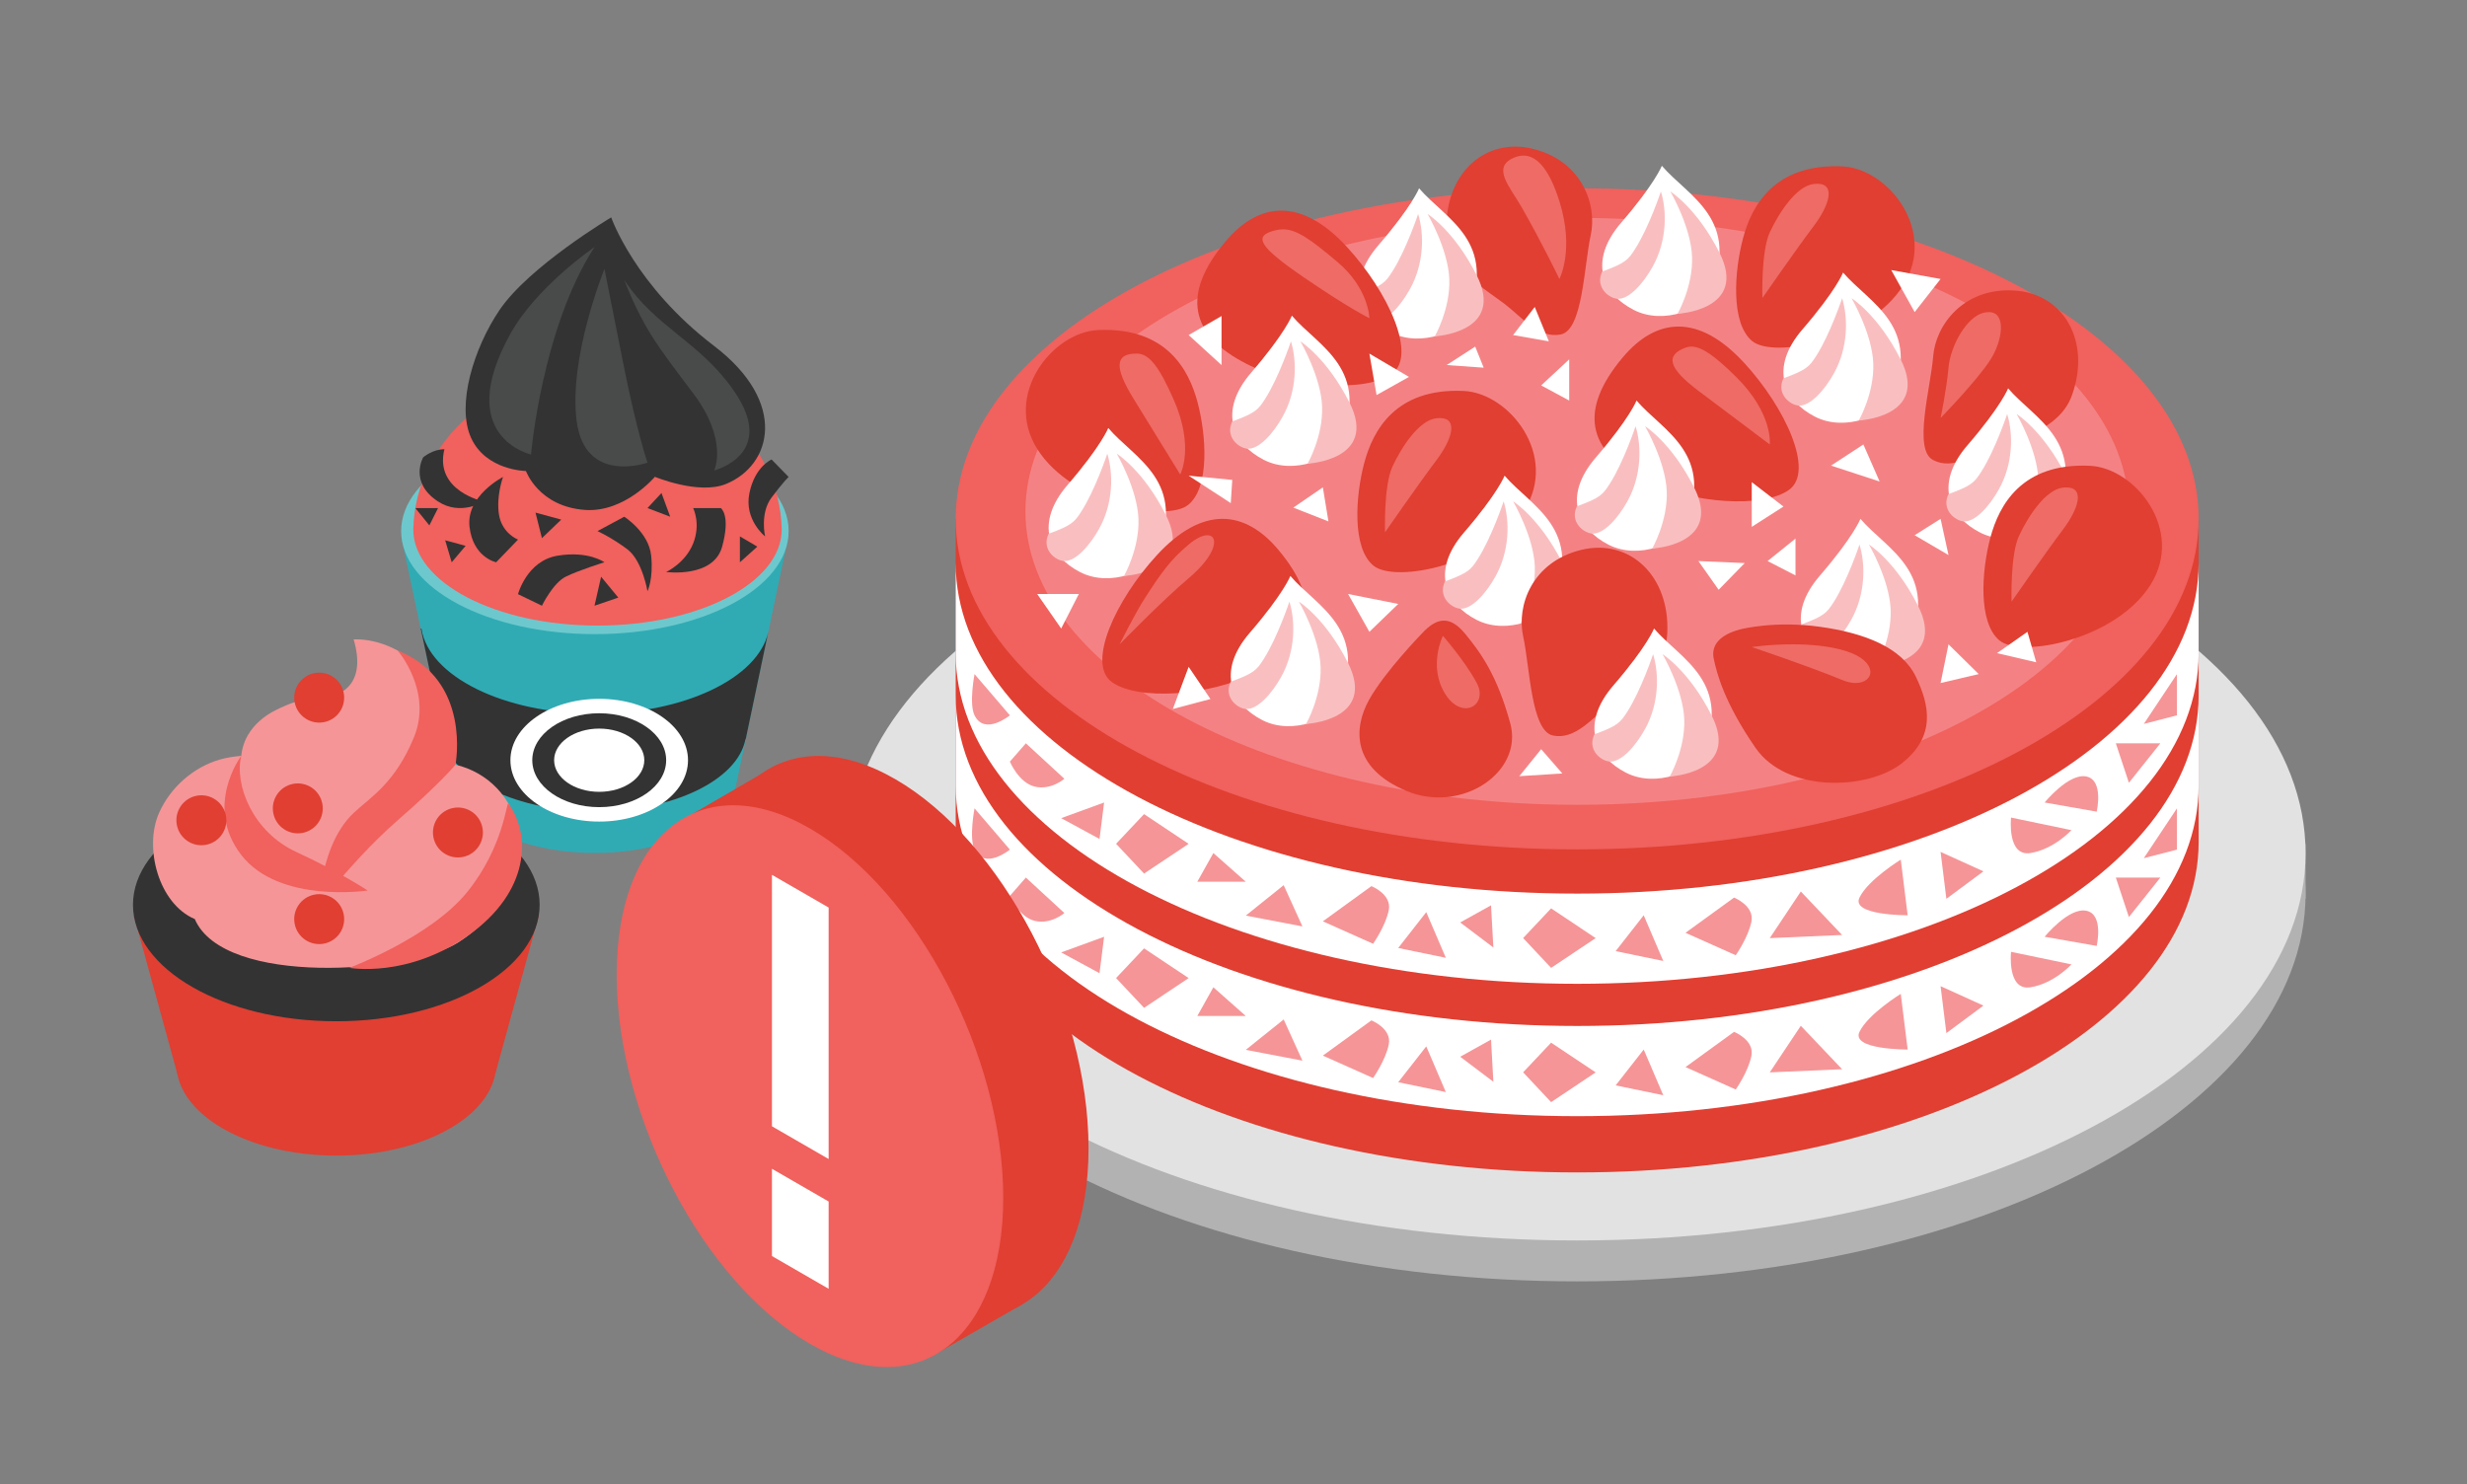 <?xml version="1.0" encoding="UTF-8" standalone="no"?>
<!DOCTYPE svg PUBLIC "-//W3C//DTD SVG 1.1//EN" "http://www.w3.org/Graphics/SVG/1.1/DTD/svg11.dtd">
<svg width="100%" height="100%" viewBox="0 0 630 379" version="1.1" xmlns="http://www.w3.org/2000/svg" xmlns:xlink="http://www.w3.org/1999/xlink" xml:space="preserve" xmlns:serif="http://www.serif.com/" style="fill-rule:evenodd;clip-rule:evenodd;stroke-linejoin:round;stroke-miterlimit:2;">
    <rect x="0" y="0" width="630" height="379" fill="#808080" stroke="none"/>
    <g id="Artboard1" transform="matrix(1,0,0,1,-13.68,-1319.81)">
        <rect x="13.68" y="1319.81" width="629.479" height="378.063" style="fill:none;"/>
        <g transform="matrix(4.167,0,0,4.167,0.68,0.807)">
            <g transform="matrix(1,0,0,1,-1.083,-0.956)">
                <path d="M145.497,372.282C145.497,385.397 125.512,396.027 100.859,396.027C76.205,396.027 56.22,385.397 56.22,372.282C56.22,359.168 76.205,348.538 100.859,348.538C125.512,348.538 145.497,359.168 145.497,372.282Z" style="fill:rgb(179,178,179);fill-rule:nonzero;"/>
            </g>
            <g transform="matrix(1,0,0,1,-1.083,-0.956)">
                <rect x="56.22" y="369.492" width="3.369" height="3.37" style="fill:rgb(179,178,179);fill-rule:nonzero;"/>
            </g>
            <g transform="matrix(1,0,0,1,-1.083,-0.956)">
                <rect x="142.128" y="369.211" width="3.369" height="3.369" style="fill:rgb(179,178,179);fill-rule:nonzero;"/>
            </g>
            <g transform="matrix(1,0,0,1,-1.083,-0.956)">
                <path d="M145.497,369.775C145.497,382.888 125.512,393.519 100.859,393.519C76.205,393.519 56.22,382.888 56.22,369.775C56.22,356.66 76.205,346.03 100.859,346.03C125.512,346.03 145.497,356.66 145.497,369.775Z" style="fill:rgb(226,226,226);fill-rule:nonzero;"/>
            </g>
            <g transform="matrix(1,0,0,1,-1.083,-0.956)">
                <path d="M108.93,349.292C106.328,348.993 103.629,348.831 100.859,348.831C98.088,348.831 95.389,348.993 92.787,349.292L62.772,349.292L62.772,369.091C62.772,380.28 79.824,389.35 100.859,389.35C121.893,389.35 138.945,380.28 138.945,369.091L138.945,349.292L108.93,349.292Z" style="fill:rgb(224,63,50);fill-rule:nonzero;"/>
            </g>
            <g transform="matrix(1,0,0,1,-1.083,-0.956)">
                <path d="M100.859,380.373C79.824,380.373 62.772,371.303 62.772,360.114L62.772,365.643C62.772,376.831 79.824,385.902 100.859,385.902C121.893,385.902 138.945,376.831 138.945,365.643L138.945,360.114C138.945,371.303 121.893,380.373 100.859,380.373Z" style="fill:white;fill-rule:nonzero;"/>
            </g>
            <g transform="matrix(1,0,0,1,-1.083,-0.956)">
                <path d="M100.859,372.261C79.824,372.261 62.772,363.191 62.772,352.002L62.772,357.53C62.772,368.719 79.824,377.789 100.859,377.789C121.893,377.789 138.945,368.719 138.945,357.53L138.945,352.002C138.945,363.191 121.893,372.261 100.859,372.261Z" style="fill:white;fill-rule:nonzero;"/>
            </g>
            <g transform="matrix(1,0,0,1,-1.083,-0.956)">
                <path d="M138.945,349.292C138.945,360.481 121.893,369.551 100.859,369.551C79.824,369.551 62.772,360.481 62.772,349.292C62.772,338.103 79.824,329.032 100.859,329.032C121.893,329.032 138.945,338.103 138.945,349.292Z" style="fill:rgb(241,97,93);fill-rule:nonzero;"/>
            </g>
            <g transform="matrix(1,0,0,1,-1.083,-0.956)">
                <path d="M134.671,348.831C134.671,358.765 119.533,366.818 100.859,366.818C82.184,366.818 67.046,358.765 67.046,348.831C67.046,338.899 82.184,330.846 100.859,330.846C119.533,330.846 134.671,338.899 134.671,348.831Z" style="fill:rgb(244,130,132);fill-rule:nonzero;"/>
            </g>
            <g transform="matrix(1,0,0,1,-1.083,-0.956)">
                <path d="M117.118,327.69C112.94,327.5 111.555,330.108 111.024,332.093C110.493,334.079 110.247,337.305 111.588,338.4C112.929,339.494 118.723,338.337 120.835,334.989C122.947,331.643 119.91,327.817 117.118,327.69Z" style="fill:rgb(224,63,50);fill-rule:nonzero;"/>
            </g>
            <g transform="matrix(1,0,0,1,-1.083,-0.956)">
                <path d="M93.906,341.453C89.728,341.263 88.344,343.87 87.812,345.857C87.281,347.842 87.035,351.068 88.376,352.162C89.717,353.257 95.511,352.1 97.623,348.753C99.735,345.405 96.698,341.58 93.906,341.453Z" style="fill:rgb(224,63,50);fill-rule:nonzero;"/>
            </g>
            <g transform="matrix(1,0,0,1,-1.083,-0.956)">
                <path d="M103.638,339.412C105.707,336.941 108.3,336.694 111.097,339.736C113.606,342.464 115.416,346.367 113.851,347.507C112.287,348.647 107.887,348.4 104.931,346.893C101.457,345.12 100.946,342.629 103.638,339.412Z" style="fill:rgb(224,63,50);fill-rule:nonzero;"/>
            </g>
            <g transform="matrix(1,0,0,1,-1.083,-0.956)">
                <path d="M71.495,337.722C75.673,337.532 77.057,340.14 77.589,342.126C78.12,344.112 78.366,347.337 77.024,348.432C75.683,349.527 69.89,348.369 67.778,345.022C65.666,341.675 68.702,337.849 71.495,337.722Z" style="fill:rgb(224,63,50);fill-rule:nonzero;"/>
            </g>
            <g transform="matrix(1,0,0,1,-1.083,-0.956)">
                <path d="M91.345,356.315C91.345,356.315 89.059,358.666 88.104,360.385C87.149,362.103 87.013,364.554 90.397,365.968C93.782,367.382 97.572,364.811 96.76,361.832C95.948,358.854 94.932,357.478 93.985,356.326C93.037,355.175 92.228,355.357 91.345,356.315Z" style="fill:rgb(224,63,50);fill-rule:nonzero;"/>
            </g>
            <g transform="matrix(1,0,0,1,-1.083,-0.956)">
                <path d="M92.856,331.72C92.685,328.203 95.17,325.871 98.16,326.617C101.15,327.364 102.101,330.034 101.687,331.915C101.274,333.795 101.206,337.725 99.852,337.991C98.498,338.259 97.483,336.938 96.4,336.111C95.317,335.284 92.966,333.973 92.856,331.72Z" style="fill:rgb(224,63,50);fill-rule:nonzero;"/>
            </g>
            <g transform="matrix(1,0,0,1,-1.083,-0.956)">
                <path d="M131.179,341.725C132.37,338.411 130.675,335.455 127.597,335.295C124.52,335.136 122.83,337.412 122.676,339.331C122.523,341.25 121.44,345.028 122.656,345.679C123.872,346.33 125.23,345.362 126.507,344.889C127.784,344.414 130.416,343.847 131.179,341.725Z" style="fill:rgb(224,63,50);fill-rule:nonzero;"/>
            </g>
            <g transform="matrix(1,0,0,1,-1.083,-0.956)">
                <path d="M72.121,343.723C72.121,343.723 71.703,344.807 69.635,347.204C67.566,349.602 68.514,351.597 70.409,352.563C72.304,353.527 74.667,352.385 75.019,351.589C77.05,347.003 73.725,345.609 72.121,343.723Z" style="fill:white;fill-rule:nonzero;"/>
            </g>
            <g transform="matrix(1,0,0,1,-1.083,-0.956)">
                <path d="M72.642,345.298C72.642,345.298 73.905,347.464 73.972,349.292C74.04,351.119 73.085,352.792 73.085,352.792C73.085,352.792 77.436,352.581 75.649,349.045C74.264,346.303 72.642,345.298 72.642,345.298Z" style="fill:rgb(249,191,192);fill-rule:nonzero;"/>
            </g>
            <g transform="matrix(1,0,0,1,-1.083,-0.956)">
                <path d="M72.062,345.298C72.062,345.298 71.337,347.486 70.476,348.831C70.056,349.489 69.89,349.687 68.468,350.204C68.006,351.158 68.879,351.854 69.419,351.878C70.112,351.91 70.975,350.953 71.559,349.905C72.439,348.327 72.437,346.502 72.062,345.298Z" style="fill:rgb(249,191,192);fill-rule:nonzero;"/>
            </g>
            <g transform="matrix(1,0,0,1,-1.083,-0.956)">
                <path d="M91.17,329.032C91.17,329.032 90.752,330.116 88.684,332.514C86.615,334.911 87.563,336.906 89.458,337.872C91.353,338.837 93.717,337.694 94.069,336.899C96.099,332.313 92.775,330.918 91.17,329.032Z" style="fill:white;fill-rule:nonzero;"/>
            </g>
            <g transform="matrix(1,0,0,1,-1.083,-0.956)">
                <path d="M91.692,330.608C91.692,330.608 92.954,332.774 93.022,334.602C93.089,336.429 92.134,338.102 92.134,338.102C92.134,338.102 96.485,337.891 94.698,334.355C93.312,331.612 91.692,330.608 91.692,330.608Z" style="fill:rgb(249,191,192);fill-rule:nonzero;"/>
            </g>
            <g transform="matrix(1,0,0,1,-1.083,-0.956)">
                <path d="M91.112,330.608C91.112,330.608 90.386,332.795 89.526,334.141C89.105,334.799 88.939,334.996 87.517,335.514C87.055,336.468 87.929,337.163 88.468,337.188C89.161,337.22 90.025,336.263 90.609,335.215C91.489,333.637 91.487,331.812 91.112,330.608Z" style="fill:rgb(249,191,192);fill-rule:nonzero;"/>
            </g>
            <g transform="matrix(1,0,0,1,-1.083,-0.956)">
                <path d="M106.048,327.652C106.048,327.652 105.63,328.736 103.561,331.133C101.492,333.53 102.44,335.526 104.336,336.491C106.231,337.456 108.594,336.314 108.946,335.518C110.977,330.932 107.652,329.537 106.048,327.652Z" style="fill:white;fill-rule:nonzero;"/>
            </g>
            <g transform="matrix(1,0,0,1,-1.083,-0.956)">
                <path d="M106.569,329.227C106.569,329.227 107.832,331.393 107.899,333.221C107.967,335.048 107.012,336.721 107.012,336.721C107.012,336.721 111.363,336.511 109.576,332.974C108.19,330.232 106.569,329.227 106.569,329.227Z" style="fill:rgb(249,191,192);fill-rule:nonzero;"/>
            </g>
            <g transform="matrix(1,0,0,1,-1.083,-0.956)">
                <path d="M105.989,329.227C105.989,329.227 105.264,331.414 104.403,332.76C103.983,333.418 103.817,333.615 102.394,334.133C101.933,335.087 102.806,335.782 103.346,335.807C104.039,335.839 104.902,334.882 105.486,333.834C106.366,332.256 106.365,330.431 105.989,329.227Z" style="fill:rgb(249,191,192);fill-rule:nonzero;"/>
            </g>
            <g transform="matrix(1,0,0,1,-1.083,-0.956)">
                <path d="M104.496,342.04C104.496,342.04 104.078,343.124 102.01,345.522C99.941,347.919 100.889,349.914 102.784,350.879C104.68,351.845 107.043,350.701 107.395,349.906C109.425,345.32 106.101,343.926 104.496,342.04Z" style="fill:white;fill-rule:nonzero;"/>
            </g>
            <g transform="matrix(1,0,0,1,-1.083,-0.956)">
                <path d="M105.018,343.614C105.018,343.614 106.28,345.781 106.348,347.609C106.416,349.437 105.46,351.109 105.46,351.109C105.46,351.109 109.811,350.899 108.024,347.362C106.638,344.619 105.018,343.614 105.018,343.614Z" style="fill:rgb(249,191,192);fill-rule:nonzero;"/>
            </g>
            <g transform="matrix(1,0,0,1,-1.083,-0.956)">
                <path d="M104.438,343.614C104.438,343.614 103.712,345.802 102.852,347.149C102.431,347.806 102.265,348.004 100.843,348.522C100.381,349.476 101.255,350.171 101.794,350.196C102.487,350.227 103.351,349.271 103.935,348.223C104.815,346.645 104.813,344.82 104.438,343.614Z" style="fill:rgb(249,191,192);fill-rule:nonzero;"/>
            </g>
            <g transform="matrix(1,0,0,1,-1.083,-0.956)">
                <path d="M118.218,349.292C118.218,349.292 117.8,350.375 115.732,352.773C113.663,355.17 114.611,357.166 116.506,358.131C118.401,359.096 120.764,357.953 121.116,357.157C123.147,352.572 119.823,351.177 118.218,349.292Z" style="fill:white;fill-rule:nonzero;"/>
            </g>
            <g transform="matrix(1,0,0,1,-1.083,-0.956)">
                <path d="M118.74,350.866C118.74,350.866 120.002,353.032 120.07,354.861C120.137,356.688 119.181,358.361 119.181,358.361C119.181,358.361 123.533,358.151 121.746,354.614C120.36,351.871 118.74,350.866 118.74,350.866Z" style="fill:rgb(249,191,192);fill-rule:nonzero;"/>
            </g>
            <g transform="matrix(1,0,0,1,-1.083,-0.956)">
                <path d="M118.16,350.866C118.16,350.866 117.434,353.054 116.574,354.401C116.153,355.058 115.987,355.256 114.565,355.773C114.103,356.728 114.976,357.422 115.515,357.447C116.209,357.479 117.073,356.522 117.657,355.474C118.536,353.896 118.534,352.071 118.16,350.866Z" style="fill:rgb(249,191,192);fill-rule:nonzero;"/>
            </g>
            <g transform="matrix(1,0,0,1,-1.083,-0.956)">
                <path d="M127.268,341.293C127.268,341.293 126.85,342.377 124.782,344.775C122.713,347.172 123.661,349.167 125.556,350.133C127.451,351.098 129.815,349.954 130.166,349.159C132.197,344.573 128.871,343.179 127.268,341.293Z" style="fill:white;fill-rule:nonzero;"/>
            </g>
            <g transform="matrix(1,0,0,1,-1.083,-0.956)">
                <path d="M127.79,342.868C127.79,342.868 129.052,345.034 129.119,346.861C129.187,348.69 128.231,350.362 128.231,350.362C128.231,350.362 132.583,350.152 130.796,346.615C129.41,343.873 127.79,342.868 127.79,342.868Z" style="fill:rgb(249,191,192);fill-rule:nonzero;"/>
            </g>
            <g transform="matrix(1,0,0,1,-1.083,-0.956)">
                <path d="M127.21,342.868C127.21,342.868 126.484,345.055 125.624,346.402C125.203,347.06 125.037,347.257 123.615,347.775C123.153,348.729 124.026,349.424 124.566,349.448C125.26,349.48 126.123,348.524 126.707,347.476C127.587,345.898 127.585,344.072 127.21,342.868Z" style="fill:rgb(249,191,192);fill-rule:nonzero;"/>
            </g>
            <g transform="matrix(1,0,0,1,-1.083,-0.956)">
                <path d="M117.154,334.196C117.154,334.196 116.736,335.279 114.667,337.676C112.598,340.073 113.546,342.07 115.441,343.034C117.337,343.999 119.7,342.857 120.052,342.062C122.082,337.475 118.758,336.08 117.154,334.196Z" style="fill:white;fill-rule:nonzero;"/>
            </g>
            <g transform="matrix(1,0,0,1,-1.083,-0.956)">
                <path d="M117.675,335.77C117.675,335.77 118.937,337.936 119.005,339.764C119.073,341.591 118.117,343.264 118.117,343.264C118.117,343.264 122.469,343.054 120.681,339.517C119.296,336.775 117.675,335.77 117.675,335.77Z" style="fill:rgb(249,191,192);fill-rule:nonzero;"/>
            </g>
            <g transform="matrix(1,0,0,1,-1.083,-0.956)">
                <path d="M117.095,335.77C117.095,335.77 116.369,337.957 115.509,339.304C115.089,339.961 114.923,340.159 113.5,340.676C113.038,341.631 113.912,342.326 114.451,342.351C115.145,342.382 116.008,341.425 116.592,340.378C117.472,338.799 117.47,336.974 117.095,335.77Z" style="fill:rgb(249,191,192);fill-rule:nonzero;"/>
            </g>
            <g transform="matrix(1,0,0,1,-1.083,-0.956)">
                <path d="M96.411,346.645C96.411,346.645 95.994,347.728 93.925,350.125C91.856,352.523 92.804,354.519 94.699,355.484C96.595,356.448 98.958,355.306 99.31,354.511C101.341,349.924 98.016,348.529 96.411,346.645Z" style="fill:white;fill-rule:nonzero;"/>
            </g>
            <g transform="matrix(1,0,0,1,-1.083,-0.956)">
                <path d="M96.933,348.219C96.933,348.219 98.195,350.385 98.263,352.213C98.331,354.04 97.375,355.713 97.375,355.713C97.375,355.713 101.727,355.503 99.939,351.966C98.554,349.224 96.933,348.219 96.933,348.219Z" style="fill:rgb(249,191,192);fill-rule:nonzero;"/>
            </g>
            <g transform="matrix(1,0,0,1,-1.083,-0.956)">
                <path d="M96.353,348.219C96.353,348.219 95.627,350.406 94.767,351.753C94.347,352.41 94.181,352.609 92.758,353.125C92.296,354.08 93.17,354.776 93.709,354.8C94.403,354.831 95.266,353.874 95.85,352.827C96.73,351.248 96.728,349.423 96.353,348.219Z" style="fill:rgb(249,191,192);fill-rule:nonzero;"/>
            </g>
            <g transform="matrix(1,0,0,1,-1.083,-0.956)">
                <path d="M106.38,356.304C106.552,352.787 104.066,350.455 101.076,351.201C98.086,351.947 97.135,354.618 97.549,356.498C97.963,358.379 98.03,362.308 99.384,362.575C100.738,362.843 101.753,361.521 102.836,360.695C103.919,359.868 106.27,358.557 106.38,356.304Z" style="fill:rgb(224,63,50);fill-rule:nonzero;"/>
            </g>
            <g transform="matrix(1,0,0,1,-1.083,-0.956)">
                <path d="M105.569,356.014C105.569,356.014 105.151,357.098 103.083,359.495C101.014,361.893 101.962,363.888 103.857,364.853C105.752,365.819 108.116,364.675 108.468,363.88C110.498,359.293 107.173,357.9 105.569,356.014Z" style="fill:white;fill-rule:nonzero;"/>
            </g>
            <g transform="matrix(1,0,0,1,-1.083,-0.956)">
                <path d="M106.091,357.588C106.091,357.588 107.353,359.755 107.421,361.582C107.488,363.41 106.533,365.082 106.533,365.082C106.533,365.082 110.884,364.872 109.097,361.335C107.711,358.594 106.091,357.588 106.091,357.588Z" style="fill:rgb(249,191,192);fill-rule:nonzero;"/>
            </g>
            <g transform="matrix(1,0,0,1,-1.083,-0.956)">
                <path d="M105.511,357.588C105.511,357.588 104.785,359.776 103.925,361.122C103.504,361.779 103.338,361.978 101.916,362.495C101.454,363.449 102.327,364.145 102.867,364.169C103.56,364.2 104.423,363.244 105.008,362.196C105.888,360.618 105.886,358.793 105.511,357.588Z" style="fill:rgb(249,191,192);fill-rule:nonzero;"/>
            </g>
            <g transform="matrix(1,0,0,1,-1.083,-0.956)">
                <path d="M82.554,351.197C80.486,348.726 77.893,348.48 75.096,351.522C72.587,354.25 70.777,358.153 72.341,359.292C73.906,360.432 78.306,360.186 81.262,358.678C84.735,356.906 85.247,354.415 82.554,351.197Z" style="fill:rgb(224,63,50);fill-rule:nonzero;"/>
            </g>
            <g transform="matrix(1,0,0,1,-1.083,-0.956)">
                <path d="M83.282,352.792C83.282,352.792 82.864,353.875 80.796,356.273C78.727,358.67 79.675,360.665 81.57,361.631C83.465,362.596 85.828,361.453 86.181,360.658C88.211,356.071 84.887,354.677 83.282,352.792Z" style="fill:white;fill-rule:nonzero;"/>
            </g>
            <g transform="matrix(1,0,0,1,-1.083,-0.956)">
                <path d="M83.804,354.366C83.804,354.366 85.066,356.532 85.134,358.361C85.202,360.188 84.245,361.861 84.245,361.861C84.245,361.861 88.597,361.651 86.81,358.113C85.424,355.371 83.804,354.366 83.804,354.366Z" style="fill:rgb(249,191,192);fill-rule:nonzero;"/>
            </g>
            <g transform="matrix(1,0,0,1,-1.083,-0.956)">
                <path d="M83.223,354.366C83.223,354.366 82.498,356.554 81.638,357.901C81.217,358.558 81.051,358.756 79.629,359.273C79.167,360.228 80.04,360.923 80.579,360.947C81.273,360.979 82.137,360.022 82.721,358.975C83.6,357.396 83.598,355.571 83.223,354.366Z" style="fill:rgb(249,191,192);fill-rule:nonzero;"/>
            </g>
            <g transform="matrix(1,0,0,1,-1.083,-0.956)">
                <path d="M79.294,332.308C81.363,329.836 83.956,329.589 86.753,332.632C89.262,335.361 91.072,339.263 89.507,340.403C87.943,341.542 83.542,341.296 80.587,339.788C77.113,338.017 76.602,335.525 79.294,332.308Z" style="fill:rgb(224,63,50);fill-rule:nonzero;"/>
            </g>
            <g transform="matrix(1,0,0,1,-1.083,-0.956)">
                <path d="M110.813,356.075C111.006,356.022 113.03,355.529 115.753,355.909C118.476,356.289 120.744,357.176 121.605,358.949C122.467,360.723 122.847,362.622 120.757,364.27C118.667,365.916 113.702,366.107 111.782,363.319C109.863,360.532 109.419,358.759 109.229,357.872C109.039,356.986 109.672,356.387 110.813,356.075Z" style="fill:rgb(224,63,50);fill-rule:nonzero;"/>
            </g>
            <g transform="matrix(1,0,0,1,-1.083,-0.956)">
                <path d="M132.275,346.039C128.098,345.85 126.713,348.457 126.181,350.443C125.65,352.429 125.404,355.654 126.745,356.749C128.086,357.844 133.88,356.687 135.992,353.339C138.104,349.992 135.067,346.166 132.275,346.039Z" style="fill:rgb(224,63,50);fill-rule:nonzero;"/>
            </g>
            <g transform="matrix(1,0,0,1,-1.083,-0.956)">
                <path d="M83.374,336.839C83.374,336.839 82.957,337.923 80.888,340.321C78.819,342.718 79.767,344.713 81.662,345.678C83.557,346.644 85.921,345.5 86.273,344.705C88.303,340.118 84.979,338.725 83.374,336.839Z" style="fill:white;fill-rule:nonzero;"/>
            </g>
            <g transform="matrix(1,0,0,1,-1.083,-0.956)">
                <path d="M83.896,338.413C83.896,338.413 85.159,340.58 85.226,342.407C85.294,344.236 84.338,345.907 84.338,345.907C84.338,345.907 88.689,345.697 86.902,342.16C85.517,339.419 83.896,338.413 83.896,338.413Z" style="fill:rgb(249,191,192);fill-rule:nonzero;"/>
            </g>
            <g transform="matrix(1,0,0,1,-1.083,-0.956)">
                <path d="M83.316,338.413C83.316,338.413 82.59,340.601 81.73,341.947C81.309,342.605 81.143,342.803 79.721,343.321C79.259,344.275 80.133,344.97 80.672,344.994C81.366,345.026 82.229,344.07 82.813,343.022C83.693,341.444 83.691,339.618 83.316,338.413Z" style="fill:rgb(249,191,192);fill-rule:nonzero;"/>
            </g>
            <g transform="matrix(1,0,0,1,-1.083,-0.956)">
                <path d="M67.072,363.049L66.093,364.17C66.093,364.17 66.635,365.474 67.627,365.705C68.62,365.937 69.432,365.222 69.432,365.222L67.072,363.049Z" style="fill:rgb(245,149,151);fill-rule:nonzero;"/>
            </g>
            <g transform="matrix(1,0,0,1,-1.083,-0.956)">
                <path d="M69.236,367.636L71.867,366.677L71.586,368.911L69.236,367.636Z" style="fill:rgb(245,149,151);fill-rule:nonzero;"/>
            </g>
            <g transform="matrix(1,0,0,1,-1.083,-0.956)">
                <path d="M63.927,358.807C63.927,358.807 63.575,360.618 63.927,361.335C64.548,362.6 66.093,361.335 66.093,361.335L63.927,358.807Z" style="fill:rgb(245,149,151);fill-rule:nonzero;"/>
            </g>
            <g transform="matrix(1,0,0,1,-1.083,-0.956)">
                <path d="M74.315,367.389L72.601,369.207L74.315,371.034L77.048,369.211L74.315,367.389Z" style="fill:rgb(245,149,151);fill-rule:nonzero;"/>
            </g>
            <g transform="matrix(1,0,0,1,-1.083,-0.956)">
                <path d="M99.261,373.166L97.546,374.986L99.261,376.812L101.993,374.989L99.261,373.166Z" style="fill:rgb(245,149,151);fill-rule:nonzero;"/>
            </g>
            <g transform="matrix(1,0,0,1,-1.083,-0.956)">
                <path d="M78.563,369.775L77.579,371.532L80.549,371.532L78.563,369.775Z" style="fill:rgb(245,149,151);fill-rule:nonzero;"/>
            </g>
            <g transform="matrix(1,0,0,1,-1.083,-0.956)">
                <path d="M80.549,373.609L82.872,371.744L84.021,374.272L80.549,373.609Z" style="fill:rgb(245,149,151);fill-rule:nonzero;"/>
            </g>
            <g transform="matrix(1,0,0,1,-1.083,-0.956)">
                <path d="M85.273,373.96L88.249,371.802C88.249,371.802 89.507,372.301 89.313,373.275C89.119,374.248 88.352,375.335 88.352,375.335L85.273,373.96Z" style="fill:rgb(245,149,151);fill-rule:nonzero;"/>
            </g>
            <g transform="matrix(1,0,0,1,-1.083,-0.956)">
                <path d="M107.498,374.663L110.473,372.505C110.473,372.505 111.732,373.004 111.537,373.978C111.343,374.951 110.576,376.038 110.576,376.038L107.498,374.663Z" style="fill:rgb(245,149,151);fill-rule:nonzero;"/>
            </g>
            <g transform="matrix(1,0,0,1,-1.083,-0.956)">
                <path d="M91.61,373.396L89.891,375.593L92.809,376.196L91.61,373.396Z" style="fill:rgb(245,149,151);fill-rule:nonzero;"/>
            </g>
            <g transform="matrix(1,0,0,1,-1.083,-0.956)">
                <path d="M104.936,373.589L103.217,375.786L106.135,376.39L104.936,373.589Z" style="fill:rgb(245,149,151);fill-rule:nonzero;"/>
            </g>
            <g transform="matrix(1,0,0,1,-1.083,-0.956)">
                <path d="M95.579,372.979L93.69,374.029L95.723,375.564L95.579,372.979Z" style="fill:rgb(245,149,151);fill-rule:nonzero;"/>
            </g>
            <g transform="matrix(1,0,0,1,-1.083,-0.956)">
                <path d="M137.615,358.807L135.584,361.861L137.615,361.335L137.615,358.807Z" style="fill:rgb(245,149,151);fill-rule:nonzero;"/>
            </g>
            <g transform="matrix(1,0,0,1,-1.083,-0.956)">
                <path d="M133.869,363.049L134.671,365.469L136.599,363.049L133.869,363.049Z" style="fill:rgb(245,149,151);fill-rule:nonzero;"/>
            </g>
            <g transform="matrix(1,0,0,1,-1.083,-0.956)">
                <path d="M129.507,366.677C129.507,366.677 130.981,364.86 132.064,365.082C133.147,365.305 132.696,367.237 132.696,367.237L129.507,366.677Z" style="fill:rgb(245,149,151);fill-rule:nonzero;"/>
            </g>
            <g transform="matrix(1,0,0,1,-1.083,-0.956)">
                <path d="M127.448,367.601C127.448,367.601 127.191,370.002 128.634,369.775C130.078,369.546 131.149,368.371 131.149,368.371L127.448,367.601Z" style="fill:rgb(245,149,151);fill-rule:nonzero;"/>
            </g>
            <g transform="matrix(1,0,0,1,-1.083,-0.956)">
                <path d="M123.13,369.705L123.485,372.58L125.756,370.896L123.13,369.705Z" style="fill:rgb(245,149,151);fill-rule:nonzero;"/>
            </g>
            <g transform="matrix(1,0,0,1,-1.083,-0.956)">
                <path d="M120.69,370.178C120.69,370.178 118.694,371.402 118.159,372.505C117.625,373.608 121.112,373.589 121.112,373.589L120.69,370.178Z" style="fill:rgb(245,149,151);fill-rule:nonzero;"/>
            </g>
            <g transform="matrix(1,0,0,1,-1.083,-0.956)">
                <path d="M114.565,372.132L112.661,374.989L117.095,374.796L114.565,372.132Z" style="fill:rgb(245,149,151);fill-rule:nonzero;"/>
            </g>
            <g transform="matrix(1,0,0,1,-1.083,-0.956)">
                <path d="M67.072,371.278L66.093,372.399C66.093,372.399 66.635,373.702 67.627,373.934C68.62,374.165 69.432,373.451 69.432,373.451L67.072,371.278Z" style="fill:rgb(245,149,151);fill-rule:nonzero;"/>
            </g>
            <g transform="matrix(1,0,0,1,-1.083,-0.956)">
                <path d="M69.236,375.865L71.867,374.906L71.586,377.14L69.236,375.865Z" style="fill:rgb(245,149,151);fill-rule:nonzero;"/>
            </g>
            <g transform="matrix(1,0,0,1,-1.083,-0.956)">
                <path d="M63.927,367.036C63.927,367.036 63.575,368.847 63.927,369.565C64.548,370.828 66.093,369.565 66.093,369.565L63.927,367.036Z" style="fill:rgb(245,149,151);fill-rule:nonzero;"/>
            </g>
            <g transform="matrix(1,0,0,1,-1.083,-0.956)">
                <path d="M74.315,375.617L72.601,377.436L74.315,379.263L77.048,377.44L74.315,375.617Z" style="fill:rgb(245,149,151);fill-rule:nonzero;"/>
            </g>
            <g transform="matrix(1,0,0,1,-1.083,-0.956)">
                <path d="M99.261,381.396L97.546,383.214L99.261,385.041L101.993,383.218L99.261,381.396Z" style="fill:rgb(245,149,151);fill-rule:nonzero;"/>
            </g>
            <g transform="matrix(1,0,0,1,-1.083,-0.956)">
                <path d="M78.563,378.003L77.579,379.761L80.549,379.761L78.563,378.003Z" style="fill:rgb(245,149,151);fill-rule:nonzero;"/>
            </g>
            <g transform="matrix(1,0,0,1,-1.083,-0.956)">
                <path d="M80.549,381.837L82.872,379.974L84.021,382.5L80.549,381.837Z" style="fill:rgb(245,149,151);fill-rule:nonzero;"/>
            </g>
            <g transform="matrix(1,0,0,1,-1.083,-0.956)">
                <path d="M85.273,382.19L88.249,380.03C88.249,380.03 89.507,380.529 89.313,381.504C89.119,382.478 88.352,383.565 88.352,383.565L85.273,382.19Z" style="fill:rgb(245,149,151);fill-rule:nonzero;"/>
            </g>
            <g transform="matrix(1,0,0,1,-1.083,-0.956)">
                <path d="M107.498,382.893L110.473,380.734C110.473,380.734 111.732,381.233 111.537,382.206C111.343,383.181 110.576,384.267 110.576,384.267L107.498,382.893Z" style="fill:rgb(245,149,151);fill-rule:nonzero;"/>
            </g>
            <g transform="matrix(1,0,0,1,-1.083,-0.956)">
                <path d="M91.61,381.624L89.891,383.821L92.809,384.425L91.61,381.624Z" style="fill:rgb(245,149,151);fill-rule:nonzero;"/>
            </g>
            <g transform="matrix(1,0,0,1,-1.083,-0.956)">
                <path d="M104.936,381.818L103.217,384.015L106.135,384.618L104.936,381.818Z" style="fill:rgb(245,149,151);fill-rule:nonzero;"/>
            </g>
            <g transform="matrix(1,0,0,1,-1.083,-0.956)">
                <path d="M95.579,381.208L93.69,382.259L95.723,383.793L95.579,381.208Z" style="fill:rgb(245,149,151);fill-rule:nonzero;"/>
            </g>
            <g transform="matrix(1,0,0,1,-1.083,-0.956)">
                <path d="M137.615,367.036L135.584,370.089L137.615,369.565L137.615,367.036Z" style="fill:rgb(245,149,151);fill-rule:nonzero;"/>
            </g>
            <g transform="matrix(1,0,0,1,-1.083,-0.956)">
                <path d="M133.869,371.278L134.671,373.698L136.599,371.278L133.869,371.278Z" style="fill:rgb(245,149,151);fill-rule:nonzero;"/>
            </g>
            <g transform="matrix(1,0,0,1,-1.083,-0.956)">
                <path d="M129.507,374.906C129.507,374.906 130.981,373.089 132.064,373.312C133.147,373.533 132.696,375.466 132.696,375.466L129.507,374.906Z" style="fill:rgb(245,149,151);fill-rule:nonzero;"/>
            </g>
            <g transform="matrix(1,0,0,1,-1.083,-0.956)">
                <path d="M127.448,375.829C127.448,375.829 127.191,378.231 128.634,378.003C130.078,377.776 131.149,376.6 131.149,376.6L127.448,375.829Z" style="fill:rgb(245,149,151);fill-rule:nonzero;"/>
            </g>
            <g transform="matrix(1,0,0,1,-1.083,-0.956)">
                <path d="M123.13,377.934L123.485,380.81L125.756,379.125L123.13,377.934Z" style="fill:rgb(245,149,151);fill-rule:nonzero;"/>
            </g>
            <g transform="matrix(1,0,0,1,-1.083,-0.956)">
                <path d="M120.69,378.407C120.69,378.407 118.694,379.63 118.159,380.734C117.625,381.836 121.112,381.818 121.112,381.818L120.69,378.407Z" style="fill:rgb(245,149,151);fill-rule:nonzero;"/>
            </g>
            <g transform="matrix(1,0,0,1,-1.083,-0.956)">
                <path d="M114.565,380.362L112.661,383.218L117.095,383.025L114.565,380.362Z" style="fill:rgb(245,149,151);fill-rule:nonzero;"/>
            </g>
            <g transform="matrix(1,0,0,1,-1.083,-0.956)">
                <path d="M88.124,336.992C88.124,336.992 86.921,336.418 84.107,334.492C81.293,332.567 80.996,331.941 82.364,331.606C82.522,331.567 82.675,331.547 82.827,331.547C83.674,331.547 84.511,332.156 86.157,333.539C88.1,335.173 88.124,336.992 88.124,336.992Z" style="fill:rgb(239,107,101);fill-rule:nonzero;"/>
            </g>
            <g transform="matrix(1,0,0,1,-1.083,-0.956)">
                <path d="M99.769,334.59C99.769,334.59 98.745,332.453 97.457,330.195C96.762,328.977 95.612,327.78 96.933,327.178C97.153,327.077 97.364,327.028 97.565,327.028C98.485,327.028 99.21,328.05 99.769,329.824C100.713,332.817 99.769,334.59 99.769,334.59Z" style="fill:rgb(239,107,101);fill-rule:nonzero;"/>
            </g>
            <g transform="matrix(1,0,0,1,-1.083,-0.956)">
                <path d="M112.21,335.758C112.21,335.758 112.119,332.906 112.661,331.736C113.202,330.565 114.28,328.894 115.352,328.768C115.429,328.759 115.501,328.754 115.568,328.754C116.732,328.754 116.306,330.091 115.352,331.352C114.342,332.685 112.21,335.758 112.21,335.758Z" style="fill:rgb(239,107,101);fill-rule:nonzero;"/>
            </g>
            <g transform="matrix(1,0,0,1,-1.083,-0.956)">
                <path d="M89.083,350.116C89.083,350.116 88.993,347.265 89.535,346.094C90.076,344.924 91.153,343.252 92.225,343.126C92.303,343.117 92.375,343.113 92.441,343.113C93.605,343.113 93.18,344.449 92.225,345.71C91.216,347.043 89.083,350.116 89.083,350.116Z" style="fill:rgb(239,107,101);fill-rule:nonzero;"/>
            </g>
            <g transform="matrix(1,0,0,1,-1.083,-0.956)">
                <path d="M127.48,354.368C127.48,354.368 127.389,351.517 127.931,350.346C128.472,349.175 129.55,347.504 130.621,347.378C130.699,347.369 130.771,347.365 130.838,347.365C132.002,347.365 131.576,348.701 130.621,349.961C129.612,351.294 127.48,354.368 127.48,354.368Z" style="fill:rgb(239,107,101);fill-rule:nonzero;"/>
            </g>
            <g transform="matrix(1,0,0,1,-1.083,-0.956)">
                <path d="M112.661,344.733C112.661,344.733 110.134,342.833 108.288,341.444C106.441,340.053 106.247,339.269 107.498,338.799C107.612,338.756 107.729,338.735 107.853,338.735C108.508,338.735 109.33,339.337 110.599,340.592C112.892,342.862 112.661,344.733 112.661,344.733Z" style="fill:rgb(239,107,101);fill-rule:nonzero;"/>
            </g>
            <g transform="matrix(1,0,0,1,-1.083,-0.956)">
                <path d="M76.531,346.572C76.531,346.572 74.872,343.882 73.661,341.913C72.464,339.968 72.553,339.163 73.844,339.163L73.891,339.163C74.656,339.175 75.264,340.025 76.123,341.965C77.429,344.916 76.531,346.572 76.531,346.572Z" style="fill:rgb(239,107,101);fill-rule:nonzero;"/>
            </g>
            <g transform="matrix(1,0,0,1,-1.083,-0.956)">
                <path d="M117.927,359.353C117.686,359.353 117.404,359.297 117.095,359.168C115.165,358.364 111.557,357.149 111.557,357.149C111.557,357.149 112.663,356.982 114.062,356.982C115.101,356.982 116.303,357.074 117.333,357.396C119.339,358.022 119.106,359.353 117.927,359.353Z" style="fill:rgb(239,107,101);fill-rule:nonzero;"/>
            </g>
            <g transform="matrix(1,0,0,1,-1.083,-0.956)">
                <path d="M72.817,356.982C72.817,356.982 73.767,355.076 74.361,354.157C75.391,352.563 75.934,351.803 77.048,350.866C77.52,350.469 77.919,350.295 78.196,350.295C78.908,350.295 78.811,351.445 77.048,352.932C75.449,354.278 72.817,356.982 72.817,356.982Z" style="fill:rgb(239,107,101);fill-rule:nonzero;"/>
            </g>
            <g transform="matrix(1,0,0,1,-1.083,-0.956)">
                <path d="M94.031,360.899C93.628,360.899 93.151,360.642 92.758,360.004C91.717,358.314 92.628,356.461 92.628,356.461C92.628,356.461 93.979,357.995 94.706,359.353C95.16,360.198 94.696,360.899 94.031,360.899Z" style="fill:rgb(239,107,101);fill-rule:nonzero;"/>
            </g>
            <g transform="matrix(1,0,0,1,-1.083,-0.956)">
                <path d="M123.13,343.113C123.13,343.113 123.491,341.39 123.615,340.027C123.739,338.663 124.739,336.912 125.756,336.663C125.876,336.634 125.985,336.62 126.083,336.62C127.173,336.62 126.943,338.337 126.198,339.517C125.386,340.803 123.13,343.113 123.13,343.113Z" style="fill:rgb(239,107,101);fill-rule:nonzero;"/>
            </g>
            <g transform="matrix(1,0,0,1,-1.083,-0.956)">
                <path d="M98.258,336.306L96.933,338.027L99.123,338.413L98.258,336.306Z" style="fill:white;fill-rule:nonzero;"/>
            </g>
            <g transform="matrix(1,0,0,1,-1.083,-0.956)">
                <path d="M100.37,339.517L98.652,341.114L100.37,342.04L100.37,339.517Z" style="fill:white;fill-rule:nonzero;"/>
            </g>
            <g transform="matrix(1,0,0,1,-1.083,-0.956)">
                <path d="M92.858,339.866L94.61,338.735L95.129,340.027L92.858,339.866Z" style="fill:white;fill-rule:nonzero;"/>
            </g>
            <g transform="matrix(1,0,0,1,-1.083,-0.956)">
                <path d="M88.124,339.163L88.565,341.704L90.55,340.592L88.124,339.163Z" style="fill:white;fill-rule:nonzero;"/>
            </g>
            <g transform="matrix(1,0,0,1,-1.083,-0.956)">
                <path d="M79.064,336.861L77.048,338.027L79.064,339.866L79.064,336.861Z" style="fill:white;fill-rule:nonzero;"/>
            </g>
            <g transform="matrix(1,0,0,1,-1.083,-0.956)">
                <path d="M85.273,347.362L83.462,348.603L85.615,349.449L85.273,347.362Z" style="fill:white;fill-rule:nonzero;"/>
            </g>
            <g transform="matrix(1,0,0,1,-1.083,-0.956)">
                <path d="M111.557,347.042L111.557,349.782L113.5,348.538L111.557,347.042Z" style="fill:white;fill-rule:nonzero;"/>
            </g>
            <g transform="matrix(1,0,0,1,-1.083,-0.956)">
                <path d="M108.288,351.879L109.528,353.638L111.127,352.002L108.288,351.879Z" style="fill:white;fill-rule:nonzero;"/>
            </g>
            <g transform="matrix(1,0,0,1,-1.083,-0.956)">
                <path d="M114.238,350.502L112.529,351.879L114.238,352.759L114.238,350.502Z" style="fill:white;fill-rule:nonzero;"/>
            </g>
            <g transform="matrix(1,0,0,1,-1.083,-0.956)">
                <path d="M118.398,344.733L116.416,346.029L119.394,347.003L118.398,344.733Z" style="fill:white;fill-rule:nonzero;"/>
            </g>
            <g transform="matrix(1,0,0,1,-1.083,-0.956)">
                <path d="M123.13,349.292L121.541,350.295L123.615,351.51L123.13,349.292Z" style="fill:white;fill-rule:nonzero;"/>
            </g>
            <g transform="matrix(1,0,0,1,-1.083,-0.956)">
                <path d="M128.453,356.215L126.589,357.523L128.991,358.083L128.453,356.215Z" style="fill:white;fill-rule:nonzero;"/>
            </g>
            <g transform="matrix(1,0,0,1,-1.083,-0.956)">
                <path d="M123.615,356.982L123.13,359.353L125.467,358.807L123.615,356.982Z" style="fill:white;fill-rule:nonzero;"/>
            </g>
            <g transform="matrix(1,0,0,1,-1.083,-0.956)">
                <path d="M98.652,363.409L97.313,365.064L99.948,364.896L98.652,363.409Z" style="fill:white;fill-rule:nonzero;"/>
            </g>
            <g transform="matrix(1,0,0,1,-1.083,-0.956)">
                <path d="M86.818,353.896L88.124,356.215L89.891,354.508L86.818,353.896Z" style="fill:white;fill-rule:nonzero;"/>
            </g>
            <g transform="matrix(1,0,0,1,-1.083,-0.956)">
                <path d="M77.048,346.646L79.629,348.327L79.721,346.905L77.048,346.646Z" style="fill:white;fill-rule:nonzero;"/>
            </g>
            <g transform="matrix(1,0,0,1,-1.083,-0.956)">
                <path d="M77.048,358.361L76.079,360.947L78.384,360.334L77.048,358.361Z" style="fill:white;fill-rule:nonzero;"/>
            </g>
            <g transform="matrix(1,0,0,1,-1.083,-0.956)">
                <path d="M67.763,353.896L70.319,353.896L69.236,356.014L67.763,353.896Z" style="fill:white;fill-rule:nonzero;"/>
            </g>
            <g transform="matrix(1,0,0,1,-1.083,-0.956)">
                <path d="M121.541,336.619L120.105,334.043L123.13,334.59L121.541,336.619Z" style="fill:white;fill-rule:nonzero;"/>
            </g>
            <g transform="matrix(1,0,0,1,-1.083,-0.956)">
                <path d="M49.308,365.629L49.313,365.607L52.518,350.37L28.824,350.536L31.984,365.441L31.993,365.441C32.283,367.856 36.047,369.769 40.66,369.769C45.105,369.769 48.765,367.993 49.286,365.704L49.292,365.704L49.308,365.629Z" style="fill:rgb(48,171,180);fill-rule:nonzero;"/>
            </g>
            <g transform="matrix(1,0,0,1,-1.083,-0.956)">
                <path d="M52.534,350.042C52.534,353.53 47.218,356.358 40.66,356.358C34.103,356.358 28.787,353.53 28.787,350.042C28.787,346.554 34.103,343.727 40.66,343.727C47.218,343.727 52.534,346.554 52.534,350.042Z" style="fill:rgb(109,200,205);fill-rule:nonzero;"/>
            </g>
            <g transform="matrix(1,0,0,1,-1.083,-0.956)">
                <path d="M40.665,361.235C35.06,361.235 30.473,358.937 30.03,356.016L29.986,356.016L31.431,362.829C31.927,365.298 35.909,367.222 40.683,367.222C45.457,367.222 49.384,365.298 49.881,362.829L49.883,362.822L49.911,362.764L51.288,356.217C50.673,359.043 46.143,361.235 40.665,361.235Z" style="fill:rgb(51,51,51);fill-rule:nonzero;"/>
            </g>
            <g transform="matrix(1,0,0,1,-1.083,-0.956)">
                <path d="M46.367,364.085C46.367,366.162 43.931,367.846 40.925,367.846C37.92,367.846 35.483,366.162 35.483,364.085C35.483,362.007 37.92,360.323 40.925,360.323C43.931,360.323 46.367,362.007 46.367,364.085Z" style="fill:white;fill-rule:nonzero;"/>
            </g>
            <g transform="matrix(1,0,0,1,-1.083,-0.956)">
                <path d="M45.028,364.085C45.028,365.674 43.191,366.962 40.925,366.962C38.66,366.962 36.823,365.674 36.823,364.085C36.823,362.495 38.66,361.207 40.925,361.207C43.191,361.207 45.028,362.495 45.028,364.085Z" style="fill:rgb(51,51,51);fill-rule:nonzero;"/>
            </g>
            <g transform="matrix(1,0,0,1,-1.083,-0.956)">
                <path d="M43.688,364.085C43.688,365.155 42.451,366.023 40.925,366.023C39.399,366.023 38.162,365.155 38.162,364.085C38.162,363.015 39.399,362.147 40.925,362.147C42.451,362.147 43.688,363.015 43.688,364.085Z" style="fill:white;fill-rule:nonzero;"/>
            </g>
            <g transform="matrix(1,0,0,1,-1.083,-0.956)">
                <path d="M52.111,349.941L52.111,349.94L52.109,349.917C51.978,344.493 46.979,340.13 40.82,340.13C34.66,340.13 29.662,344.493 29.531,349.917L29.529,349.939L29.53,349.941L29.529,349.944L29.53,349.944C29.535,353.196 34.588,355.833 40.82,355.833C47.053,355.833 52.105,353.196 52.11,349.944L52.111,349.944L52.111,349.941Z" style="fill:rgb(241,97,93);fill-rule:nonzero;"/>
            </g>
            <g transform="matrix(1,0,0,1,-1.083,-0.956)">
                <path d="M41.66,330.815C41.66,330.815 36.625,333.815 34.812,336.498C33.242,338.822 32.161,342.306 33.069,344.321C33.978,346.335 36.435,346.359 36.435,346.359C36.435,346.359 37.215,348.547 40.063,348.745C42.49,348.913 44.336,346.715 44.336,346.715C44.336,346.715 47.023,347.834 48.69,347.156C51.502,346.011 52.518,342.167 47.967,338.696C43.1,334.986 41.66,330.815 41.66,330.815Z" style="fill:rgb(51,51,51);fill-rule:nonzero;"/>
            </g>
            <g transform="matrix(1,0,0,1,-1.083,-0.956)">
                <path d="M40.637,332.635C40.637,332.635 37.098,335.039 35.483,337.947C31.965,344.287 36.745,345.348 36.745,345.348C36.745,345.348 37.414,337.599 40.637,332.635Z" style="fill:rgb(73,74,74);fill-rule:nonzero;"/>
            </g>
            <g transform="matrix(1,0,0,1,-1.083,-0.956)">
                <path d="M41.248,333.973C41.248,333.973 39.028,339.429 39.545,343.319C40.063,347.208 43.883,345.849 43.883,345.849C43.883,345.849 43.261,344.043 42.459,340.068C41.846,337.027 41.248,333.973 41.248,333.973Z" style="fill:rgb(73,74,74);fill-rule:nonzero;"/>
            </g>
            <g transform="matrix(1,0,0,1,-1.083,-0.956)">
                <path d="M42.459,334.65C43.624,337.599 44.483,338.682 46.675,341.585C48.868,344.489 47.967,346.325 47.967,346.325C47.967,346.325 51.882,345.348 49.18,341.446C47.065,338.394 44.401,337.599 42.459,334.65Z" style="fill:rgb(73,74,74);fill-rule:nonzero;"/>
            </g>
            <g transform="matrix(1,0,0,1,-1.083,-0.956)">
                <path d="M30.138,345.521C30.138,345.521 29.249,347.054 31.049,348.228C32.44,349.135 33.85,348.228 33.85,348.228C33.85,348.228 30.806,347.596 31.437,345.024C30.709,345.024 30.138,345.521 30.138,345.521Z" style="fill:rgb(51,51,51);fill-rule:nonzero;"/>
            </g>
            <g transform="matrix(1,0,0,1,-1.083,-0.956)">
                <path d="M35.03,346.724C35.03,346.724 32.766,347.875 32.976,349.768C33.185,351.661 34.609,351.953 34.609,351.953L35.949,350.564C35.949,350.564 34.981,350.193 34.787,349.058C34.593,347.923 35.03,346.724 35.03,346.724Z" style="fill:rgb(51,51,51);fill-rule:nonzero;"/>
            </g>
            <g transform="matrix(1,0,0,1,-1.083,-0.956)">
                <path d="M46.682,348.631C46.682,348.631 47.168,349.587 46.682,350.801C46.197,352.015 45.028,352.549 45.028,352.549C45.028,352.549 47.925,352.938 48.459,350.995C48.993,349.053 48.377,348.631 48.377,348.631L46.682,348.631Z" style="fill:rgb(51,51,51);fill-rule:nonzero;"/>
            </g>
            <g transform="matrix(1,0,0,1,-1.083,-0.956)">
                <path d="M35.949,353.908C35.949,353.908 36.487,351.858 38.38,351.548C40.274,351.238 41.245,351.953 41.245,351.953C41.245,351.953 39.642,352.451 38.866,352.84C38.089,353.229 37.414,354.616 37.414,354.616L35.949,353.908Z" style="fill:rgb(51,51,51);fill-rule:nonzero;"/>
            </g>
            <g transform="matrix(1,0,0,1,-1.083,-0.956)">
                <path d="M31.486,350.606L31.884,351.953L32.738,350.946L31.486,350.606Z" style="fill:rgb(51,51,51);fill-rule:nonzero;"/>
            </g>
            <g transform="matrix(1,0,0,1,-1.083,-0.956)">
                <path d="M37.021,348.909L37.414,350.476L38.597,349.338L37.021,348.909Z" style="fill:rgb(51,51,51);fill-rule:nonzero;"/>
            </g>
            <g transform="matrix(1,0,0,1,-1.083,-0.956)">
                <path d="M29.657,348.631L30.515,349.693L31.049,348.631L29.657,348.631Z" style="fill:rgb(51,51,51);fill-rule:nonzero;"/>
            </g>
            <g transform="matrix(1,0,0,1,-1.083,-0.956)">
                <path d="M40.637,354.616L41.041,352.84L42.094,354.118L40.637,354.616Z" style="fill:rgb(51,51,51);fill-rule:nonzero;"/>
            </g>
            <g transform="matrix(1,0,0,1,-1.083,-0.956)">
                <path d="M51.489,345.654C51.489,345.654 50.471,346.072 50.131,347.708C49.79,349.345 51.091,350.368 51.091,350.368C51.091,350.368 50.761,348.949 51.489,347.982C52.218,347.014 52.534,346.724 52.534,346.724L51.489,345.654Z" style="fill:rgb(51,51,51);fill-rule:nonzero;"/>
            </g>
            <g transform="matrix(1,0,0,1,-1.083,-0.956)">
                <path d="M49.547,350.368L49.547,351.953L50.615,350.995L49.547,350.368Z" style="fill:rgb(51,51,51);fill-rule:nonzero;"/>
            </g>
            <g transform="matrix(1,0,0,1,-1.083,-0.956)">
                <path d="M44.741,347.708L43.883,348.631L45.275,349.161L44.741,347.708Z" style="fill:rgb(51,51,51);fill-rule:nonzero;"/>
            </g>
            <g transform="matrix(1,0,0,1,-1.083,-0.956)">
                <path d="M40.82,350.042L42.459,349.161C42.459,349.161 43.964,350.11 44.109,351.548C44.255,352.986 43.883,353.729 43.883,353.729C43.883,353.729 43.575,351.861 42.653,351.16C41.73,350.461 40.82,350.042 40.82,350.042Z" style="fill:rgb(51,51,51);fill-rule:nonzero;"/>
            </g>
            <g transform="matrix(1,0,0,1,-1.083,-0.956)">
                <path d="M34.613,382.702C34.613,385.803 30.225,388.318 24.813,388.318C19.401,388.318 15.013,385.803 15.013,382.702C15.013,379.601 19.401,377.087 24.813,377.087C30.225,377.087 34.613,379.601 34.613,382.702Z" style="fill:rgb(224,63,50);fill-rule:nonzero;"/>
            </g>
            <g transform="matrix(1,0,0,1,-1.083,-0.956)">
                <path d="M12.408,373.616L15.068,383.296L34.558,383.296L37.218,373.616L12.408,373.616Z" style="fill:rgb(224,63,50);fill-rule:nonzero;"/>
            </g>
            <g transform="matrix(1,0,0,1,-1.083,-0.956)">
                <path d="M37.274,372.946C37.274,376.889 31.695,380.085 24.813,380.085C17.931,380.085 12.352,376.889 12.352,372.946C12.352,369.002 17.931,365.806 24.813,365.806C31.695,365.806 37.274,369.002 37.274,372.946Z" style="fill:rgb(51,51,51);fill-rule:nonzero;"/>
            </g>
            <g transform="matrix(1,0,0,1,-1.083,-0.956)">
                <path d="M35.982,368.525C35.643,366.355 34.077,364.823 32.116,364.358C32.129,363.383 32.03,361.802 31.685,360.864C30.81,358.49 28.27,356.602 25.875,356.679C26.658,359.323 25.231,360.238 23.765,360.25C22.835,360.257 21.925,360.601 21.069,361.032C19.952,361.596 19.108,362.564 18.989,363.817C18.515,363.856 18.06,363.933 17.673,364.045C16.042,364.518 14.649,365.755 13.958,367.297C13.003,369.429 13.918,372.881 16.14,373.821C17.93,377.994 29.321,377.125 32.269,375.264C34.496,373.857 36.413,371.281 35.982,368.525Z" style="fill:rgb(245,149,151);fill-rule:nonzero;"/>
            </g>
            <g transform="matrix(1,0,0,1,-1.083,-0.956)">
                <path d="M28.577,357.367C28.577,357.367 30.729,359.844 29.577,362.666C28.425,365.487 26.885,366.373 25.894,367.3C24.649,368.466 24.138,370.267 23.923,371.522C24.178,371.612 24.395,371.753 24.582,371.933C25.469,370.869 26.973,369.16 28.577,367.765C31.203,365.481 32.116,364.358 32.116,364.358C32.116,364.358 33.133,359.181 28.577,357.367Z" style="fill:rgb(241,97,93);fill-rule:nonzero;"/>
            </g>
            <g transform="matrix(1,0,0,1,-1.083,-0.956)">
                <path d="M18.989,363.817C18.989,363.817 16.676,366.893 18.989,369.892C21.303,372.89 26.738,372.071 26.738,372.071C26.738,372.071 24.989,370.922 22.349,369.704C19.71,368.486 18.55,365.612 18.989,363.817Z" style="fill:rgb(241,97,93);fill-rule:nonzero;"/>
            </g>
            <g transform="matrix(1,0,0,1,-1.083,-0.956)">
                <path d="M35.359,366.743C35.243,366.586 35.077,369.396 32.828,372.174C30.579,374.951 25.613,376.811 25.613,376.811C25.613,376.811 29.182,377.464 32.926,374.802C36.671,372.141 36.764,368.656 35.359,366.743Z" style="fill:rgb(241,97,93);fill-rule:nonzero;"/>
            </g>
            <g transform="matrix(1,0,0,1,-1.083,-0.956)">
                <path d="M20.951,367.328C20.79,366.498 21.333,365.696 22.163,365.535C22.993,365.375 23.795,365.917 23.956,366.747C24.116,367.577 23.573,368.38 22.744,368.54C21.913,368.7 21.111,368.157 20.951,367.328Z" style="fill:rgb(224,63,50);fill-rule:nonzero;"/>
            </g>
            <g transform="matrix(1,0,0,1,-1.083,-0.956)">
                <path d="M22.262,374.115C22.101,373.285 22.644,372.483 23.474,372.322C24.304,372.162 25.107,372.705 25.267,373.535C25.427,374.364 24.885,375.167 24.055,375.327C23.225,375.488 22.422,374.946 22.262,374.115Z" style="fill:rgb(224,63,50);fill-rule:nonzero;"/>
            </g>
            <g transform="matrix(1,0,0,1,-1.083,-0.956)">
                <path d="M30.764,368.805C30.603,367.975 31.146,367.172 31.976,367.012C32.806,366.852 33.609,367.395 33.769,368.224C33.929,369.054 33.387,369.857 32.556,370.017C31.727,370.177 30.924,369.635 30.764,368.805Z" style="fill:rgb(224,63,50);fill-rule:nonzero;"/>
            </g>
            <g transform="matrix(1,0,0,1,-1.083,-0.956)">
                <path d="M22.262,360.54C22.101,359.711 22.644,358.908 23.474,358.747C24.304,358.587 25.107,359.13 25.267,359.96C25.427,360.79 24.885,361.593 24.055,361.753C23.225,361.913 22.422,361.37 22.262,360.54Z" style="fill:rgb(224,63,50);fill-rule:nonzero;"/>
            </g>
            <g transform="matrix(1,0,0,1,-1.083,-0.956)">
                <path d="M15.041,368.055C14.881,367.226 15.424,366.423 16.253,366.263C17.083,366.102 17.886,366.645 18.046,367.475C18.206,368.305 17.664,369.108 16.834,369.268C16.004,369.428 15.202,368.885 15.041,368.055Z" style="fill:rgb(224,63,50);fill-rule:nonzero;"/>
            </g>
            <g transform="matrix(1,0,0,1,-1.083,-0.956)">
                <path d="M47.223,374.2C47.223,382.923 52.526,393.056 59.068,396.833C65.61,400.61 70.913,396.601 70.913,387.878C70.913,379.155 65.61,369.023 59.068,365.245C52.526,361.468 47.223,365.478 47.223,374.2Z" style="fill:rgb(224,63,50);fill-rule:nonzero;"/>
            </g>
            <g transform="matrix(1,0,0,1,-1.083,-0.956)">
                <path d="M46.695,367.342L51.814,364.369L66.871,397.421L61.204,400.68L46.695,367.342Z" style="fill:rgb(224,63,50);fill-rule:nonzero;"/>
            </g>
            <g transform="matrix(1,0,0,1,-1.083,-0.956)">
                <path d="M41.995,377.224C41.995,385.946 47.299,396.079 53.841,399.857C60.383,403.633 65.686,399.624 65.686,390.902C65.686,382.179 60.383,372.046 53.841,368.269C47.299,364.491 41.995,368.501 41.995,377.224Z" style="fill:rgb(241,97,93);fill-rule:nonzero;"/>
            </g>
            <g transform="matrix(1,0,0,1,-1.083,-0.956)">
                <path d="M54.985,391.132L54.985,396.481L51.511,394.475L51.511,389.126L54.985,391.132ZM54.985,388.528L51.511,386.522L51.511,371.11L54.985,373.115L54.985,388.528Z" style="fill:white;fill-rule:nonzero;"/>
            </g>
        </g>
    </g>
</svg>
